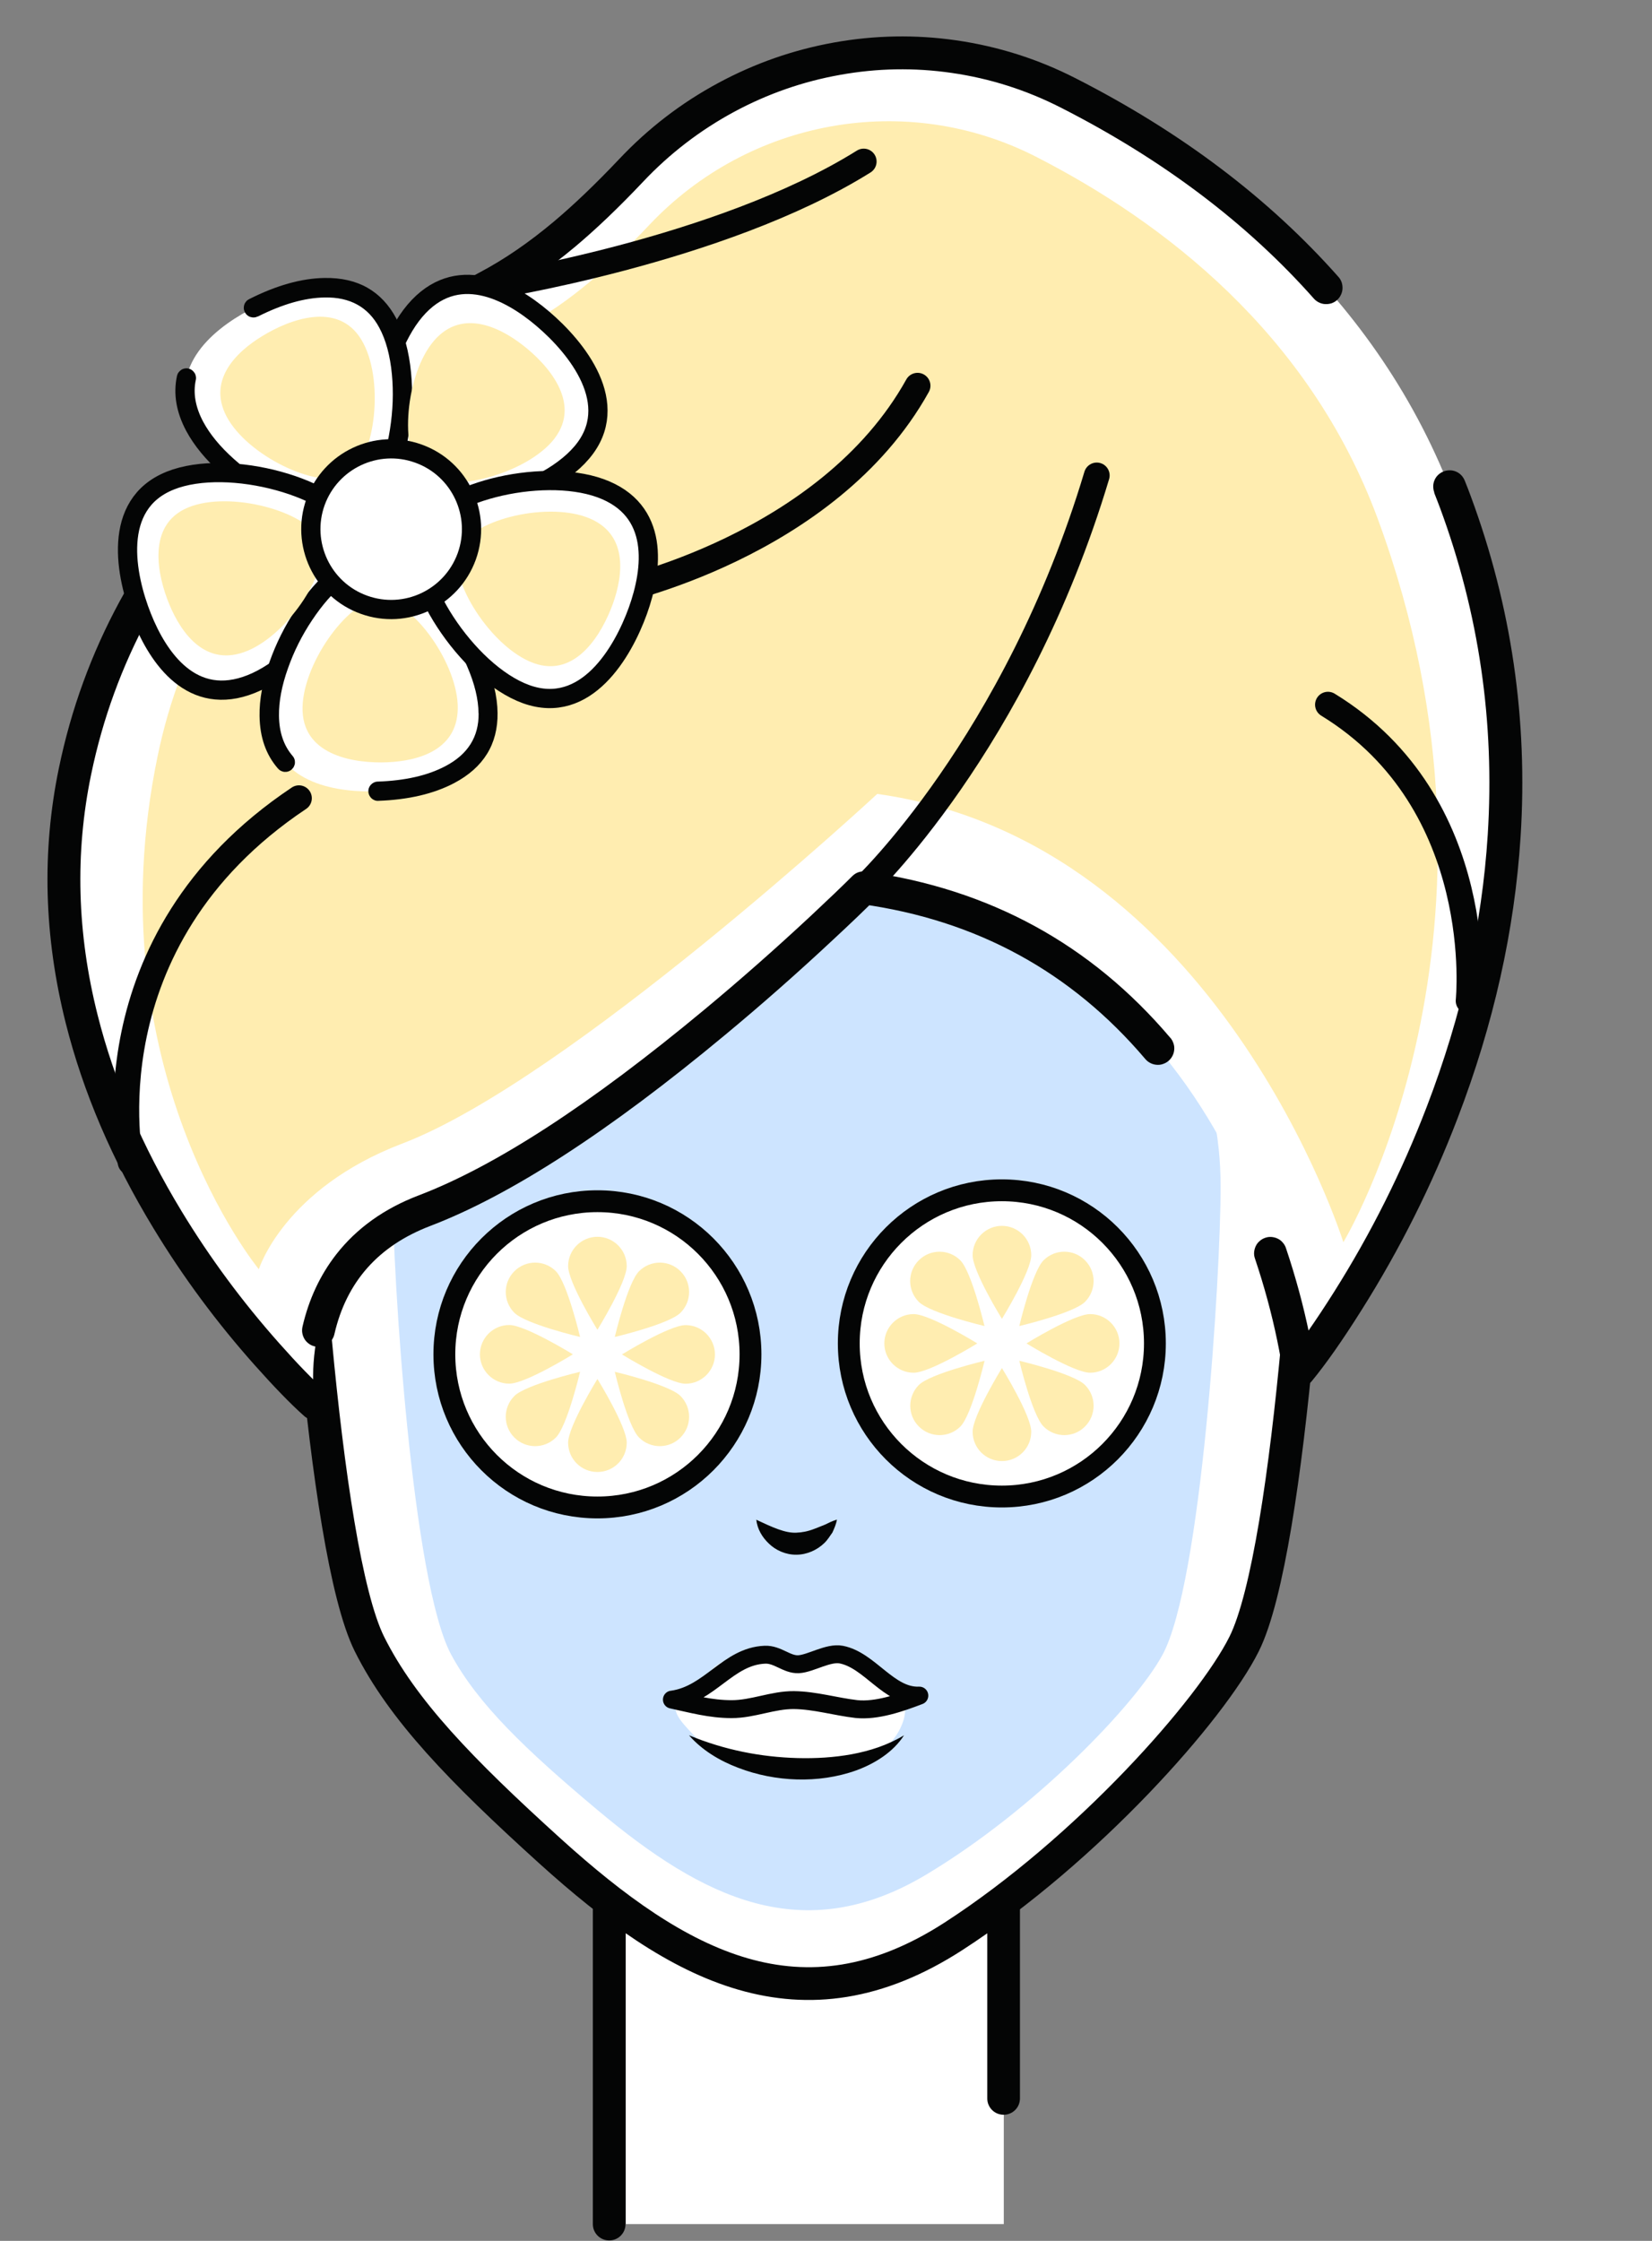 <?xml version="1.0" encoding="UTF-8"?>
<svg id="Livello_1" data-name="Livello 1" xmlns="http://www.w3.org/2000/svg" width="177" height="240" xmlns:xlink="http://www.w3.org/1999/xlink" viewBox="0 0 177 240">
  <rect x="0" y="0" width="177" height="240" fill="#808080" stroke="none"/>
  <defs>
    <style>
      .cls-1 {
        clip-path: url(#clippath);
      }

      .cls-2, .cls-3, .cls-4, .cls-5, .cls-6, .cls-7 {
        fill: none;
      }

      .cls-2, .cls-8, .cls-9, .cls-10, .cls-11 {
        stroke-width: 0px;
      }

      .cls-3 {
        stroke-width: 3.51px;
      }

      .cls-3, .cls-4, .cls-5, .cls-6, .cls-7 {
        stroke: #040505;
        stroke-linecap: round;
        stroke-linejoin: round;
      }

      .cls-8 {
        fill: #040505;
      }

      .cls-9 {
        fill: #cde4ff;
      }

      .cls-4 {
        stroke-width: 2.76px;
      }

      .cls-10 {
        fill: #ffedb0;
      }

      .cls-5 {
        stroke-width: 2.06px;
      }

      .cls-11 {
        fill: #fff;
      }

      .cls-6 {
        stroke-width: 1.92px;
      }

      .cls-7 {
        stroke-width: 2.34px;
      }
    </style>
    <clipPath id="clippath">
      <rect class="cls-2" width="177" height="240"/>
    </clipPath>
  </defs>
  <g class="cls-1">
    <polyline class="cls-11" points="65.28 238.2 65.28 195.94 107.55 195.94 107.55 238.2"/>
    <path class="cls-8" d="M67.04,238.2v-42.26h-1.76v1.76h42.26v-1.76h-1.76v28.8c0,.23.04.46.13.67.09.22.22.41.38.57s.35.29.57.38c.22.09.44.13.67.13s.46-.04.67-.13c.22-.09.41-.22.57-.38.16-.16.29-.35.38-.57s.13-.44.13-.67v-28.8c0-.23-.04-.46-.13-.67-.09-.22-.22-.41-.38-.57-.16-.16-.35-.29-.57-.38-.22-.09-.44-.13-.67-.13h-42.26c-.23,0-.46.04-.67.13-.22.09-.41.22-.57.38-.16.16-.29.35-.38.57-.09.22-.13.44-.13.67v42.26c0,.23.04.46.13.67.09.22.22.41.38.57.16.16.35.29.57.38.22.09.44.13.67.13s.46-.04.67-.13c.22-.09.41-.22.57-.38.16-.16.29-.35.38-.57.09-.22.13-.44.13-.67Z"/>
    <path class="cls-11" d="M140.95,109.49c0-29.76-22.35-46.09-53.06-46.09-.49,0-.98.01-1.48.01s-.98-.01-1.48-.01c-30.71,0-53.05,16.33-53.05,46.09,0,12.88,2.61,56.4,7.71,66.6,3.51,7.03,9.79,13.51,19.31,22.13,13.8,12.49,27.02,19.65,43.26,9.16,14.32-9.27,27.62-24.26,31.13-31.29,5.11-10.2,7.65-53.72,7.65-66.6"/>
    <path class="cls-3" d="M140.95,109.49c0-29.76-22.35-46.09-53.06-46.09-.49,0-.98.01-1.48.01s-.98-.01-1.48-.01c-30.71,0-53.05,16.33-53.05,46.09,0,12.88,2.61,56.4,7.71,66.6,3.51,7.03,9.79,13.51,19.31,22.13,13.8,12.49,27.02,19.65,43.26,9.16,14.33-9.27,27.62-24.26,31.13-31.29,5.11-10.2,7.65-53.72,7.65-66.6Z"/>
    <path class="cls-9" d="M87.62,92.35c-.41,0-.81,0-1.21.01-.4-.01-.8-.01-1.19-.01-24.98,0-43.16,12.3-43.16,34.72,0,9.7,2.13,42.46,6.28,50.14,2.86,5.29,7.96,10.18,15.71,16.67,11.23,9.41,21.99,14.79,35.19,6.89,11.65-6.97,22.47-18.26,25.32-23.55,4.16-7.68,6.22-40.45,6.22-50.14,0-22.42-18.18-34.72-43.15-34.72M51.12,144.47c0-5.51,6.3-9.96,14.06-9.96s14.06,4.45,14.06,9.96-6.29,9.96-14.06,9.96-14.06-4.45-14.06-9.96ZM89.79,189.72c-1.86.53-3.82.41-5.49-.77-.76.34-1.58.55-2.4.55h-.19c-.75,0-1.44-.16-2.08-.42-1.17-.48-2.24-.39-3.24-1.32-.87-.8-1.76-1.57-2.55-2.44-.94-1.03-2.26-2.42-.86-3.49,1.23-.93,2.12-1.51,3.1-2.78.93-1.17,2.62-1.65,4.06-1.65.87,0,1.63.15,2.31.42,1.01.11,1.94.47,2.76,1.03.37-.19.75-.36,1.16-.47.54-.15,1.08-.19,1.6-.18.53-.14,1.09-.23,1.71-.23,2.24,0,4.97,1.69,6.55,3.21.78.76.9,2.01.57,3.06-.96,3.1-4.09,4.66-7.02,5.48h0ZM107.35,154.42c-7.75,0-14.06-4.45-14.06-9.96s6.3-9.96,14.06-9.96,14.06,4.45,14.06,9.96-6.29,9.96-14.06,9.96Z"/>
    <path class="cls-11" d="M33.74,150.33S.21,120.41,8.03,82.61c5.76-27.85,27.85-43.22,44.18-51.87,5.93-3.14,10.94-7.75,15.41-12.49,12.1-12.83,31.14-16.33,46.85-8.3,15.43,7.86,33.16,21.39,41.45,43.84,18.57,50.23-16.77,93.01-16.77,93.01,0,0-5.32-45.95-46.62-51.71,0,0-26.89,26.88-47.06,34.58-14.35,5.47-11.74,20.65-11.74,20.65"/>
    <path class="cls-8" d="M34.91,149.01c-1.35-1.2-3.01-2.91-4.97-5.12-3.96-4.45-7.45-9.17-10.48-14.16-4.23-6.97-7.23-13.98-9-21.02-2.21-8.76-2.44-17.34-.7-25.74,2.47-11.95,8.24-22.58,17.3-31.9.16-.17.29-.36.37-.58.09-.22.13-.44.12-.67,0-.23-.05-.46-.14-.67-.09-.21-.22-.4-.39-.56s-.36-.29-.58-.37c-.22-.09-.44-.13-.67-.12-.23,0-.46.05-.67.14-.21.09-.4.22-.56.39-9.54,9.81-15.62,21.02-18.23,33.63-1.85,8.92-1.6,18.03.73,27.31,1.86,7.39,4.99,14.72,9.41,21.99,3.14,5.18,6.76,10.07,10.86,14.67,2.06,2.31,3.81,4.12,5.26,5.41.17.16.37.27.59.35.22.08.45.11.68.1.23-.01.45-.07.66-.17.21-.1.39-.24.55-.41.16-.17.27-.37.35-.59.08-.22.11-.45.1-.68-.01-.23-.07-.45-.17-.66-.1-.21-.24-.39-.41-.55ZM125.39,111.15c-8.5-10.02-19.37-15.95-32.61-17.8-.58-.08-1.07.09-1.48.5-1.11,1.11-2.6,2.53-4.47,4.28-3.76,3.5-7.55,6.84-11.38,10.02-12.18,10.12-22.38,16.75-30.6,19.88-3.69,1.41-6.63,3.51-8.82,6.31-1.73,2.22-2.94,4.8-3.62,7.75-.05.23-.06.46-.02.69s.12.44.24.64c.12.2.28.36.47.5.19.14.4.23.62.28.23.05.46.06.69.02.23-.04.44-.12.64-.24.2-.12.36-.28.5-.47.14-.19.23-.4.28-.63,1.29-5.6,4.72-9.46,10.27-11.58,8.59-3.28,19.12-10.1,31.59-20.46,3.88-3.22,7.72-6.6,11.52-10.15,1.91-1.77,3.43-3.23,4.56-4.36l-1.24-1.24-.24,1.74c12.36,1.72,22.49,7.25,30.42,16.59.15.18.33.32.54.43.21.11.43.17.66.19.23.02.46,0,.68-.08.22-.07.42-.18.6-.33.18-.15.32-.33.43-.54.11-.21.17-.43.19-.66.02-.23,0-.46-.08-.68-.07-.22-.18-.42-.33-.6ZM153.66,52.77c.22.54.42,1.09.63,1.63,4.17,11.28,5.87,22.94,5.11,35-.61,9.67-2.79,19.37-6.52,29.1-2.67,6.97-5.99,13.6-9.96,19.89-1.98,3.13-3.68,5.56-5.1,7.29l1.35,1.12,1.75-.2c-.11-.94-.32-2.18-.64-3.72-.63-3.05-1.46-6.12-2.5-9.21-.07-.22-.19-.42-.34-.59-.15-.18-.33-.32-.54-.42s-.43-.16-.66-.18c-.23-.02-.46.01-.68.09-.22.07-.42.19-.59.34-.18.15-.32.33-.42.54-.1.21-.16.43-.18.66-.02.23.01.46.09.68.99,2.95,1.79,5.89,2.39,8.8.3,1.44.49,2.58.59,3.42.05.47.26.85.63,1.15.18.15.38.26.6.33.22.07.45.09.68.07.23-.02.45-.09.66-.2.21-.11.38-.25.53-.43,1.52-1.84,3.31-4.39,5.36-7.65,4.09-6.49,7.52-13.33,10.27-20.51,3.86-10.07,6.11-20.11,6.75-30.14.8-12.55-.98-24.7-5.32-36.44-.21-.57-.43-1.15-.66-1.71-.09-.22-.21-.41-.37-.58s-.35-.3-.56-.39-.44-.14-.67-.14c-.23,0-.46.04-.67.12-.22.09-.41.21-.58.37s-.3.35-.39.56c-.09.21-.14.44-.14.67,0,.23.04.46.12.67ZM46.54,35.96c2.05-1.23,4.22-2.45,6.49-3.66,2.85-1.51,5.7-3.46,8.56-5.85,2.27-1.9,4.71-4.23,7.31-6.98,2.86-3.03,6.12-5.53,9.77-7.5,3.57-1.92,7.35-3.24,11.33-3.95,3.99-.72,7.98-.79,11.97-.21,4.1.59,7.99,1.83,11.7,3.72,10.92,5.56,19.96,12.39,27.11,20.46.15.17.34.31.55.41.21.1.43.16.66.17.23.01.46-.02.68-.09.22-.08.42-.19.59-.35.17-.15.31-.34.41-.55.1-.21.16-.43.17-.66.01-.23-.02-.46-.09-.68-.08-.22-.19-.42-.35-.59-7.45-8.41-16.83-15.5-28.14-21.26-4.05-2.07-8.31-3.42-12.8-4.07-4.36-.63-8.73-.55-13.09.23-4.35.78-8.48,2.22-12.38,4.32-3.99,2.14-7.54,4.87-10.66,8.18-2.51,2.65-4.84,4.88-7.01,6.7-2.67,2.24-5.32,4.05-7.95,5.44-2.33,1.23-4.55,2.48-6.66,3.75-.2.12-.37.27-.51.46-.14.19-.24.39-.29.62-.06.23-.07.45-.03.68.03.23.11.45.23.65.12.2.27.37.46.51.19.14.39.24.62.29.23.06.45.07.68.03.23-.03.45-.11.65-.23Z"/>
    <path class="cls-10" d="M27.72,135.92s-17.76-21.53-10.83-54.95c5.08-24.61,24.61-38.2,39.04-45.83,5.24-2.76,9.67-6.85,13.62-11.03,10.69-11.34,27.53-14.42,41.42-7.34,13.62,6.96,29.28,18.9,36.63,38.75,16.4,44.39-3.67,77.52-3.67,77.52,0,0-13.45-42.92-49.94-48.01,0,0-33.08,30.66-50.9,37.45-12.69,4.84-15.36,13.46-15.36,13.46"/>
    <path class="cls-4" d="M92.54,95.1s16.33-15.37,24.97-44.18"/>
    <path class="cls-4" d="M52.21,30.75s24.96-3.84,40.33-13.45"/>
    <path class="cls-4" d="M13.99,124.47s-5-23.61,18.04-38.98"/>
    <path class="cls-4" d="M65.65,63.4s23.05-4.8,32.66-22.09"/>
    <path class="cls-4" d="M157.35,107.19s2.21-21.15-15.07-31.72"/>
    <path class="cls-8" d="M74.26,143.85c-1.41,1.79-3.26,3.22-5.43,4.15-2.16.93-4.66,1.3-7.07.89-2.42-.41-4.7-1.56-6.4-3.27-.21-.21-.41-.43-.61-.68l-.29-.39c-.11-.14-.05-.09-.09-.15-.02-.04-.05-.08-.08-.12-.25-.32-.6-.6-1-.82-.81-.43-1.87-.54-2.99-.41.89-.66,2.08-1.1,3.39-.9.64.07,1.28.32,1.84.73.07.05.15.11.22.16.05.02.2.2.18.14l.28.19.63.39c1.73.97,3.56,1.63,5.43,1.91,1.87.28,3.81.19,5.79-.18,2-.34,4.01-1.02,6.21-1.64"/>
    <path class="cls-8" d="M96.91,143.85c2.2.62,4.2,1.3,6.2,1.64,1.99.36,3.92.46,5.8.18,1.87-.28,3.7-.94,5.43-1.91l.62-.39.29-.19c-.02.06.13-.12.18-.14.07-.06.14-.12.21-.16.57-.41,1.21-.66,1.85-.73,1.3-.2,2.49.25,3.39.9-1.12-.13-2.19-.02-3,.41-.4.22-.74.5-.98.82-.02.04-.06.08-.08.12-.05.06.01.01-.11.15l-.29.39c-.19.25-.4.47-.61.68-1.69,1.71-3.96,2.86-6.38,3.27-2.42.41-4.93.04-7.09-.89-2.17-.93-4.02-2.35-5.42-4.15"/>
    <path class="cls-8" d="M81.02,162.76c1.77.83,3.12,1.45,4.3,1.39.59-.02,1.22-.13,1.93-.41.36-.12.73-.3,1.14-.45.39-.19.78-.39,1.28-.54-.08.49-.28.93-.48,1.38-.28.39-.53.82-.9,1.16-.73.7-1.8,1.21-2.94,1.22-1.16.02-2.24-.48-2.96-1.18-.74-.7-1.25-1.57-1.36-2.58"/>
    <path class="cls-8" d="M73.82,185.85c3.85,1.59,7.71,2.33,11.62,2.44,1.96.05,3.9-.06,5.82-.41,1.92-.36,3.8-.95,5.6-2.03-1.15,1.79-3.1,3.02-5.12,3.76-2.04.73-4.22,1.03-6.36.97-2.14-.06-4.29-.48-6.29-1.25-1.99-.75-3.88-1.89-5.27-3.48"/>
    <path class="cls-6" d="M72.01,182.03c4.06-.57,5.99-4.65,9.94-4.81,1.37-.06,2.34,1.08,3.61,1.02,1.3-.07,3.17-1.3,4.58-1.03,3.07.6,5.1,4.53,8.36,4.39-2.01.77-4.56,1.67-6.75,1.44-2.23-.26-4.42-.93-6.68-.96-2.28-.02-4.39.97-6.68.97s-4.26-.56-6.4-1.02h0Z"/>
    <path class="cls-11" d="M62.34,48.46c-4.4,5.19-16.35,7.7-19.95,4.64-3.61-3.06-2.33-14.62,2.07-19.82,4.42-5.19,10.11-2.2,13.7.86,3.6,3.06,8.59,9.14,4.17,14.33"/>
    <path class="cls-5" d="M62.34,48.46c-4.4,5.19-16.35,7.7-19.95,4.64-3.61-3.06-2.33-14.62,2.07-19.82,4.42-5.19,10.11-2.2,13.7.86,3.6,3.06,8.59,9.14,4.17,14.33h0Z"/>
    <path class="cls-11" d="M41.55,34.61c3.21,6.01,1.14,18.04-3.03,20.26-4.16,2.23-14.44-3.21-17.65-9.22-3.21-6.02,1.66-10.21,5.83-12.44,4.16-2.21,11.64-4.61,14.85,1.39"/>
    <path class="cls-8" d="M27.63,33.9c2.62-1.32,5.01-2.01,7.17-2.04,2.71-.05,4.66,1.03,5.84,3.24l.91-.49v-1.03c-.14,0-.27.03-.4.08-.13.05-.24.13-.33.22s-.17.21-.22.33c-.05.13-.08.26-.08.4,0,.17.04.33.12.49.71,1.32,1.16,2.99,1.35,5,.18,1.91.11,3.87-.21,5.9-.31,1.99-.82,3.71-1.51,5.17-.68,1.43-1.43,2.36-2.24,2.79-.79.43-1.92.5-3.39.24-1.49-.27-3.1-.86-4.83-1.76-1.74-.91-3.32-2-4.74-3.27-1.48-1.32-2.58-2.66-3.3-4-.83-1.56-1.1-3.06-.79-4.48.03-.13.03-.27,0-.4-.02-.13-.07-.26-.15-.37-.07-.11-.17-.21-.28-.29-.11-.08-.24-.13-.37-.16-.13-.03-.27-.03-.4,0-.13.02-.26.07-.37.15-.11.07-.21.17-.29.28s-.13.24-.16.37c-.41,1.91-.08,3.87.99,5.88.84,1.56,2.09,3.09,3.75,4.57,1.55,1.38,3.26,2.56,5.15,3.55,1.91,1,3.72,1.66,5.42,1.97,1.94.35,3.52.2,4.73-.45,1.21-.65,2.26-1.89,3.13-3.73.78-1.64,1.34-3.55,1.69-5.74.35-2.2.42-4.34.22-6.42-.22-2.28-.75-4.21-1.58-5.78l-.91.49v1.03c.17,0,.33-.04.49-.12.12-.06.22-.15.31-.26.09-.11.15-.22.19-.36.04-.13.05-.26.04-.4-.01-.14-.05-.26-.12-.39-1.58-2.95-4.14-4.4-7.7-4.34-2.47.04-5.16.8-8.07,2.27-.12.06-.23.14-.32.25s-.16.22-.2.35c-.04.13-.06.26-.05.4.01.14.05.27.11.39.06.12.14.23.25.32.1.09.22.16.35.2.13.04.26.06.4.05.14-.01.27-.05.39-.11Z"/>
    <path class="cls-11" d="M18.22,51.48c6.33-2.53,18.05.86,19.8,5.25,1.76,4.38-4.78,14.01-11.1,16.53-6.33,2.53-9.96-2.76-11.71-7.16-1.75-4.39-3.31-12.09,3.02-14.62"/>
    <path class="cls-5" d="M18.22,51.48c6.33-2.53,18.05.86,19.8,5.25,1.76,4.38-4.78,14.01-11.1,16.53-6.33,2.53-9.96-2.76-11.71-7.16-1.75-4.39-3.31-12.09,3.02-14.62Z"/>
    <path class="cls-11" d="M52.28,76.38c-.08-6.81-7.68-16.35-12.4-16.29-4.73.06-11.13,9.77-11.05,16.59.08,6.81,6.37,8.14,11.09,8.08,4.72-.06,12.44-1.56,12.36-8.37"/>
    <path class="cls-8" d="M40.5,85.77c3.25-.11,5.97-.75,8.16-1.9,3.14-1.66,4.69-4.16,4.65-7.51h-1.03v1.04c.14,0,.27-.03.4-.08.13-.05.24-.13.33-.22.1-.1.17-.21.22-.33.05-.13.08-.26.08-.4,0,0,0,0,0-.01-.02-1.78-.49-3.72-1.39-5.82-.83-1.92-1.92-3.76-3.29-5.52-1.36-1.75-2.77-3.16-4.24-4.21-1.65-1.19-3.16-1.78-4.53-1.76-1.38.02-2.84.65-4.37,1.89-1.34,1.09-2.61,2.53-3.8,4.33-1.18,1.78-2.11,3.64-2.8,5.59-.74,2.1-1.11,4.04-1.08,5.82.03,2.28.68,4.15,1.97,5.63.09.1.2.19.32.25s.25.1.39.11c.14,0,.27,0,.4-.05.13-.04.25-.11.35-.2.1-.09.19-.2.25-.32.06-.12.1-.25.11-.39,0-.14,0-.27-.05-.4-.04-.13-.11-.25-.2-.35-.95-1.1-1.44-2.53-1.46-4.3-.02-1.53.3-3.23.97-5.1.63-1.79,1.49-3.51,2.58-5.14,1.08-1.62,2.2-2.91,3.38-3.87,1.16-.94,2.19-1.42,3.1-1.43.92-.01,2.02.45,3.3,1.37,1.31.94,2.58,2.21,3.81,3.8,1.26,1.62,2.26,3.31,3.02,5.07.8,1.85,1.21,3.53,1.22,5.03h1.03v-1.04s0,0-.01,0c-.14,0-.27.03-.39.08-.13.05-.24.13-.33.23-.1.1-.17.21-.22.34-.05.13-.08.26-.07.4.03,2.51-1.15,4.39-3.55,5.65-1.91,1.01-4.33,1.56-7.27,1.66-.14,0-.27.04-.39.09-.12.06-.23.14-.33.24-.09.1-.16.21-.21.34-.05.13-.07.26-.06.4,0,.14.04.27.09.39.06.12.14.23.24.33.1.09.21.16.34.21.13.05.26.07.4.06Z"/>
    <path class="cls-11" d="M56.38,74.35c-6.41-2.31-12.93-12.63-11.34-17.07,1.6-4.44,12.87-7.3,19.28-5,6.42,2.32,5.62,8.69,4.02,13.14-1.6,4.44-5.55,11.23-11.96,8.93"/>
    <path class="cls-5" d="M56.38,74.35c-6.41-2.31-12.93-12.63-11.34-17.07,1.6-4.44,12.87-7.3,19.28-5,6.42,2.32,5.62,8.69,4.02,13.14-1.6,4.44-5.55,11.23-11.96,8.93Z"/>
    <path class="cls-10" d="M57.18,71.02c-4.54-1.64-9.17-8.95-8.04-12.1,1.14-3.15,9.12-5.18,13.67-3.54,4.54,1.64,3.98,6.16,2.85,9.3-1.14,3.15-3.94,7.98-8.48,6.34"/>
    <path class="cls-10" d="M32.42,76.2c-.21-4.83,4.8-11.88,8.15-12.03,3.34-.14,8.26,6.48,8.47,11.31.2,4.83-4.19,6.02-7.54,6.16-3.34.14-8.87-.62-9.08-5.45"/>
    <path class="cls-10" d="M20.14,54.36c4.45-1.86,12.8.41,14.09,3.5,1.29,3.09-3.24,9.98-7.71,11.84-4.45,1.85-7.09-1.86-8.37-4.95-1.29-3.09-2.47-8.54,1.99-10.39"/>
    <path class="cls-10" d="M38.71,36.37c2.52,4.12,1.52,12.72-1.34,14.45-2.87,1.75-10.35-1.7-12.87-5.82-2.51-4.13.77-7.3,3.64-9.03,2.86-1.75,8.06-3.74,10.57.4"/>
    <path class="cls-10" d="M59.43,46.95c-2.95,3.82-11.33,6-13.99,3.95-2.65-2.04-2.13-10.27.81-14.1,2.95-3.82,7.09-1.9,9.73.14,2.66,2.05,6.38,6.18,3.44,10.01"/>
    <path class="cls-11" d="M39,64.77c-4.47-1.6-6.79-6.54-5.19-11.01,1.62-4.47,6.55-6.79,11.02-5.18,4.47,1.6,6.79,6.54,5.18,11.01-1.62,4.47-6.55,6.79-11.01,5.18"/>
    <path class="cls-5" d="M39,64.77c-4.47-1.6-6.79-6.54-5.19-11.01,1.62-4.47,6.55-6.79,11.02-5.18,4.47,1.6,6.79,6.54,5.18,11.01-1.62,4.47-6.55,6.79-11.01,5.18h0Z"/>
    <path class="cls-11" d="M80.41,145.05c0,9.05-7.33,16.4-16.4,16.4s-16.4-7.34-16.4-16.4,7.34-16.4,16.4-16.4,16.4,7.34,16.4,16.4"/>
    <path class="cls-7" d="M80.41,145.05c0,9.05-7.33,16.4-16.4,16.4s-16.4-7.34-16.4-16.4,7.34-16.4,16.4-16.4,16.4,7.34,16.4,16.4h0Z"/>
    <path class="cls-10" d="M67.15,154.51c0,1.73-1.39,3.14-3.14,3.14s-3.14-1.41-3.14-3.14,3.14-6.82,3.14-6.82c0,0,3.14,5.08,3.14,6.82"/>
    <path class="cls-10" d="M60.87,135.6c0-1.73,1.41-3.14,3.14-3.14s3.14,1.41,3.14,3.14-3.14,6.82-3.14,6.82c0,0-3.14-5.07-3.14-6.82"/>
    <path class="cls-10" d="M54.56,148.19c-1.73,0-3.14-1.41-3.14-3.14s1.41-3.14,3.14-3.14,6.82,3.14,6.82,3.14c0,0-5.07,3.14-6.82,3.14"/>
    <path class="cls-10" d="M73.46,141.92c1.73,0,3.14,1.41,3.14,3.14s-1.41,3.14-3.14,3.14-6.82-3.14-6.82-3.14c0,0,5.08-3.14,6.82-3.14"/>
    <path class="cls-10" d="M59.56,153.96c-1.23,1.23-3.22,1.23-4.45,0-1.23-1.23-1.23-3.21,0-4.45,1.23-1.22,7.04-2.59,7.04-2.59,0,0-1.37,5.81-2.59,7.04"/>
    <path class="cls-10" d="M68.47,136.15c1.23-1.23,3.22-1.23,4.44,0,1.23,1.23,1.23,3.21,0,4.45-1.22,1.22-7.04,2.59-7.04,2.59,0,0,1.37-5.81,2.6-7.04"/>
    <path class="cls-10" d="M55.11,140.6c-1.23-1.24-1.23-3.22,0-4.45,1.23-1.23,3.22-1.23,4.45,0,1.22,1.23,2.59,7.04,2.59,7.04,0,0-5.81-1.37-7.04-2.59"/>
    <path class="cls-10" d="M72.91,149.51c1.23,1.24,1.23,3.22,0,4.45-1.22,1.23-3.21,1.23-4.44,0s-2.6-7.04-2.6-7.04c0,0,5.82,1.37,7.04,2.59"/>
    <path class="cls-11" d="M123.74,143.88c0,9.05-7.33,16.4-16.4,16.4s-16.4-7.34-16.4-16.4,7.34-16.4,16.4-16.4,16.4,7.34,16.4,16.4"/>
    <path class="cls-7" d="M123.74,143.88c0,9.05-7.33,16.4-16.4,16.4s-16.4-7.34-16.4-16.4,7.34-16.4,16.4-16.4,16.4,7.34,16.4,16.4h0Z"/>
    <path class="cls-10" d="M110.49,153.34c0,1.73-1.39,3.14-3.14,3.14s-3.14-1.41-3.14-3.14,3.14-6.82,3.14-6.82c0,0,3.14,5.08,3.14,6.82"/>
    <path class="cls-10" d="M104.21,134.43c0-1.73,1.41-3.14,3.14-3.14s3.14,1.41,3.14,3.14-3.14,6.82-3.14,6.82c0,0-3.14-5.07-3.14-6.82"/>
    <path class="cls-10" d="M97.89,147.02c-1.73,0-3.14-1.41-3.14-3.14s1.41-3.14,3.14-3.14,6.82,3.14,6.82,3.14c0,0-5.07,3.14-6.82,3.14"/>
    <path class="cls-10" d="M116.8,140.74c1.73,0,3.14,1.41,3.14,3.14s-1.41,3.14-3.14,3.14-6.82-3.14-6.82-3.14c0,0,5.08-3.14,6.82-3.14"/>
    <path class="cls-10" d="M102.9,152.78c-1.23,1.23-3.22,1.23-4.45,0-1.23-1.23-1.23-3.21,0-4.45,1.23-1.22,7.04-2.59,7.04-2.59,0,0-1.37,5.81-2.59,7.04"/>
    <path class="cls-10" d="M111.81,134.98c1.23-1.23,3.22-1.23,4.44,0,1.23,1.23,1.23,3.21,0,4.45-1.22,1.22-7.04,2.59-7.04,2.59,0,0,1.37-5.81,2.6-7.04"/>
    <path class="cls-10" d="M98.44,139.43c-1.23-1.24-1.23-3.22,0-4.45,1.23-1.23,3.22-1.23,4.45,0,1.22,1.23,2.59,7.04,2.59,7.04,0,0-5.81-1.37-7.04-2.59"/>
    <path class="cls-10" d="M116.25,148.33c1.23,1.24,1.23,3.22,0,4.45-1.22,1.23-3.21,1.23-4.44,0-1.23-1.23-2.6-7.04-2.6-7.04,0,0,5.82,1.37,7.04,2.59"/>
  </g>
</svg>